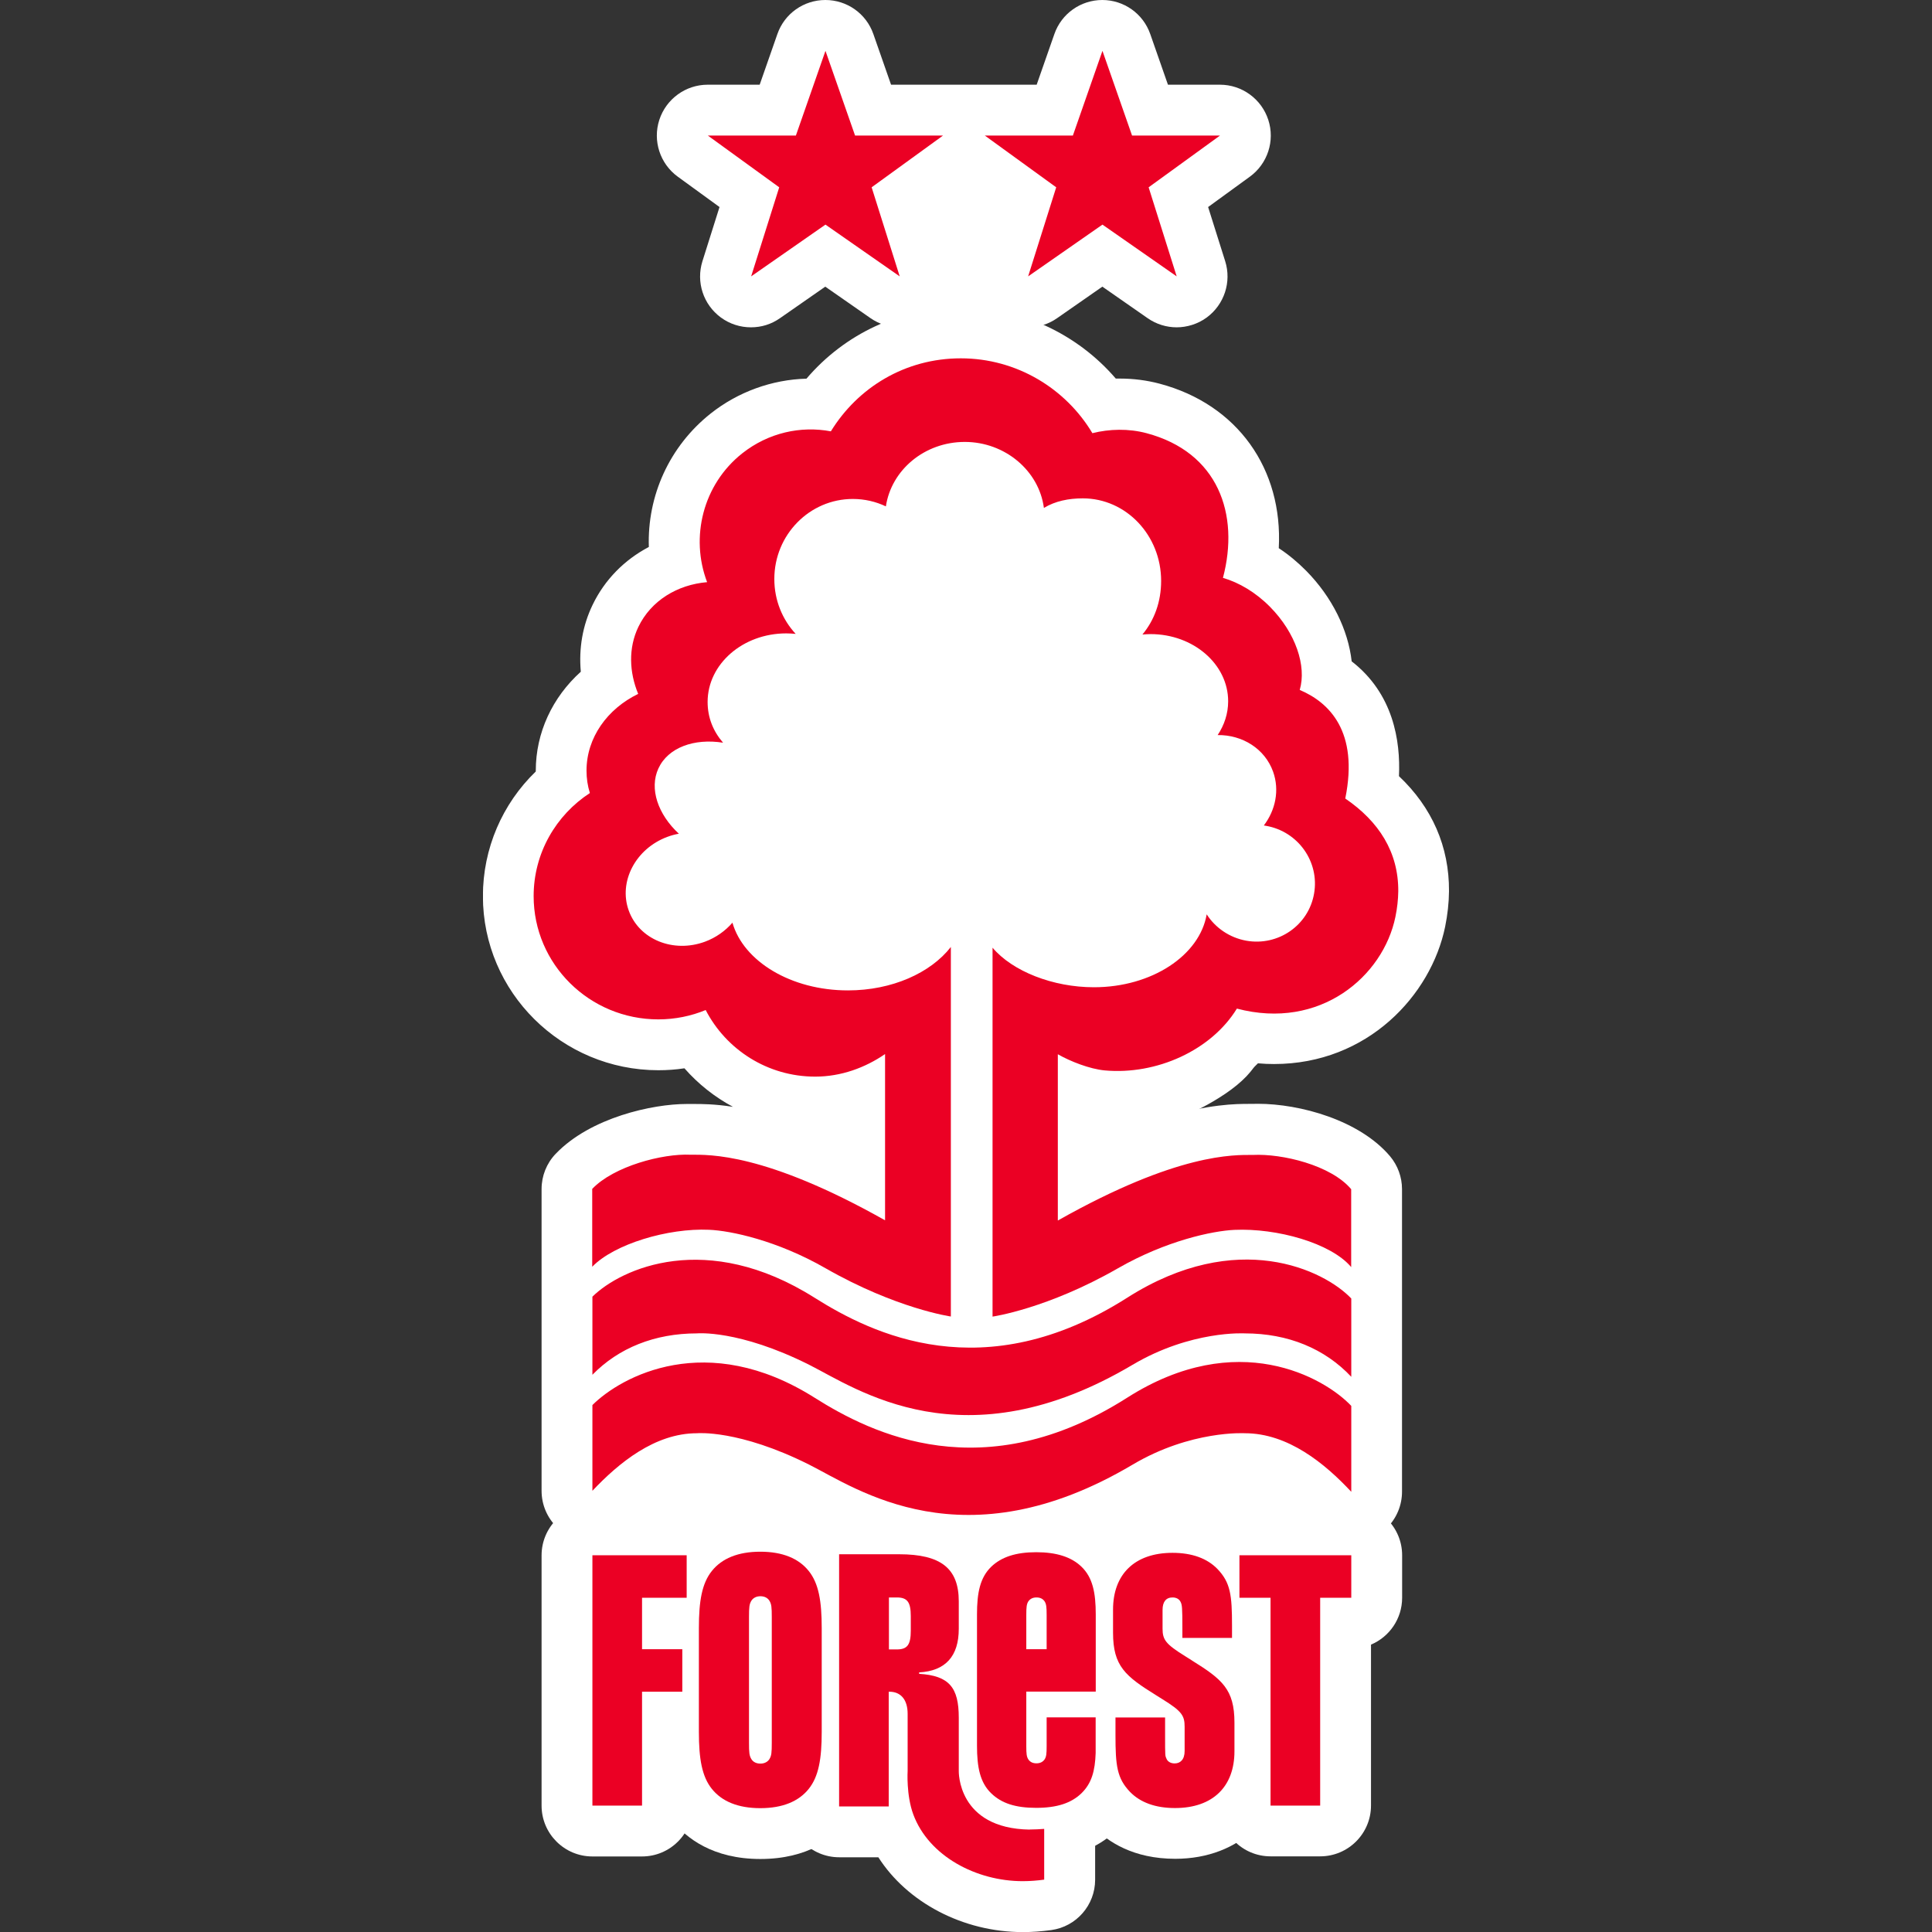 <svg width="100" height="100" viewBox="0 0 100 100" fill="none" xmlns="http://www.w3.org/2000/svg">
<rect x="0" y="0" width="100" height="100" fill="#333333" stroke="none"/>
<g clip-path="url(#clip0_326_93)">
<path d="M69.942 44.032C68.542 42.553 64.032 39.984 58.347 43.605C50.916 48.337 45.137 45.489 42.158 43.605C36.579 40.084 32.158 42.5 30.663 43.989" fill="white"/>
<path d="M69.942 44.032C68.542 42.553 64.032 39.984 58.347 43.605C50.916 48.337 45.137 45.489 42.158 43.605C36.579 40.084 32.158 42.5 30.663 43.989" stroke="white" stroke-width="6" stroke-linejoin="round"/>
<path d="M46.568 15.621C46.3 15.621 46.037 15.537 45.816 15.384L42.721 13.226L39.626 15.384C39.4 15.542 39.137 15.621 38.874 15.621C38.611 15.621 38.326 15.537 38.095 15.363C37.642 15.032 37.447 14.442 37.621 13.905L38.789 10.195L35.863 8.074C35.4 7.737 35.211 7.147 35.384 6.6C35.558 6.053 36.063 5.69 36.637 5.69H40.258L41.479 2.19C41.663 1.663 42.163 1.305 42.721 1.305C43.279 1.305 43.779 1.658 43.963 2.19L45.184 5.69H54.59L55.81 2.19C55.995 1.663 56.495 1.305 57.053 1.305C57.611 1.305 58.111 1.658 58.295 2.19L59.516 5.69H63.137C63.705 5.69 64.21 6.058 64.389 6.6C64.563 7.142 64.374 7.737 63.91 8.074L60.984 10.195L62.153 13.905C62.321 14.442 62.132 15.026 61.679 15.363C61.447 15.532 61.174 15.621 60.9 15.621C60.626 15.621 60.374 15.542 60.147 15.384L57.053 13.226L53.958 15.384C53.737 15.537 53.474 15.621 53.205 15.621H46.558H46.568Z" fill="white"/>
<path d="M57.063 2.632L58.595 7.016H63.153L59.458 9.695L60.91 14.305L57.063 11.626L53.216 14.305H46.568L42.721 11.626L38.874 14.305L40.326 9.695L36.632 7.016H41.19L42.721 2.632L44.253 7.016H55.526L57.058 2.632M57.058 0C55.937 0 54.942 0.705 54.574 1.763L53.658 4.384H46.121L45.205 1.763C44.837 0.705 43.842 0 42.721 0C41.6 0 40.605 0.705 40.237 1.763L39.321 4.384H36.632C35.489 4.384 34.479 5.121 34.126 6.205C33.774 7.289 34.163 8.479 35.084 9.147L37.242 10.716L36.358 13.521C36.021 14.595 36.4 15.763 37.31 16.432C37.774 16.774 38.321 16.942 38.868 16.942C39.416 16.942 39.921 16.784 40.374 16.468L42.716 14.837L45.058 16.468C45.5 16.774 46.026 16.942 46.563 16.942H53.211C53.747 16.942 54.274 16.779 54.716 16.468L57.058 14.837L59.4 16.468C59.853 16.784 60.379 16.942 60.905 16.942C61.432 16.942 62 16.774 62.463 16.432C63.368 15.763 63.753 14.595 63.416 13.521L62.532 10.716L64.689 9.147C65.611 8.479 66 7.289 65.647 6.205C65.295 5.121 64.284 4.384 63.142 4.384H60.453L59.537 1.763C59.168 0.705 58.174 0 57.053 0L57.058 0Z" fill="white"/>
<path d="M30.663 78.484C29.937 78.484 29.347 77.895 29.347 77.168V61.547C29.347 61.211 29.479 60.884 29.71 60.637C31.063 59.221 33.721 58.458 35.537 58.458C35.621 58.458 35.7 58.458 35.779 58.458H35.947C36.695 58.458 38.547 58.458 41.889 59.789L41.721 59.547C41.405 59.09 41.41 58.489 41.732 58.037L42.447 57.032C42.368 57.032 42.289 57.032 42.211 57.032C39.7 57.032 37.4 55.832 35.963 53.837C35.347 53.989 34.721 54.068 34.084 54.068C29.8 54.068 26.316 50.616 26.316 46.374C26.316 44.079 27.337 41.932 29.09 40.479C29.068 40.279 29.058 40.084 29.058 39.884C29.058 38.084 29.968 36.41 31.489 35.31C31.237 34.116 31.363 32.926 31.874 31.868C32.495 30.574 33.616 29.61 35 29.126C34.605 26.61 35.568 24.053 37.621 22.421C38.879 21.426 40.379 20.9 41.968 20.9C42.105 20.9 42.242 20.9 42.384 20.91C44.126 18.584 46.821 17.221 49.747 17.221C52.674 17.221 55.437 18.632 57.168 20.963C57.437 20.932 57.705 20.916 57.979 20.916C58.568 20.916 59.147 20.989 59.695 21.137C63.41 22.121 65.368 25.247 64.821 29.09C65.49 29.437 66.126 29.905 66.689 30.479C67.995 31.805 68.721 33.463 68.705 34.963C70.042 35.821 71.463 37.5 71.063 40.737C72.805 42.168 73.71 44.016 73.695 46.126C73.695 46.637 73.632 47.168 73.521 47.705C72.9 50.716 70.1 53.758 65.947 53.758C65.5 53.758 65.047 53.721 64.595 53.647C63.042 55.553 60.463 56.732 57.842 56.732L58.868 58.232C59.174 58.679 59.174 59.268 58.868 59.716C62.111 58.447 63.926 58.447 64.668 58.447H64.837C64.926 58.447 65.016 58.442 65.116 58.442C66.705 58.442 69.568 59.042 70.958 60.695C71.158 60.932 71.268 61.232 71.268 61.542V77.205C71.268 77.553 71.132 77.889 70.884 78.137C70.637 78.384 70.305 78.521 69.953 78.521L30.674 78.474L30.663 78.484Z" fill="white"/>
<path d="M49.737 18.553C52.621 18.553 55.158 20.105 56.547 22.426C57 22.311 57.479 22.247 57.968 22.247C58.432 22.247 58.895 22.305 59.347 22.421C63.047 23.405 64.179 26.605 63.305 29.911C64.132 30.147 65 30.658 65.747 31.416C67.074 32.763 67.637 34.479 67.279 35.711C68.8 36.358 70.337 37.858 69.637 41.326C71.379 42.511 72.395 44.1 72.379 46.132C72.379 46.553 72.326 46.995 72.232 47.453C71.695 50.047 69.284 52.458 65.947 52.458C65.337 52.458 64.689 52.379 64.021 52.2C63.9 52.4 63.763 52.59 63.621 52.774C62.305 54.426 60.063 55.432 57.837 55.432C57.621 55.432 57.4 55.421 57.184 55.4C56.4 55.326 55.4 54.932 54.758 54.563L57.774 58.984L54.753 63.168C60.595 59.874 63.516 59.774 64.658 59.774C64.732 59.774 64.8 59.774 64.858 59.774C64.937 59.774 65.021 59.768 65.105 59.768C66.626 59.768 68.947 60.374 69.937 61.553V77.216L30.658 77.168V61.547C31.721 60.437 34.053 59.774 35.532 59.774C35.605 59.774 35.674 59.774 35.742 59.774C35.8 59.774 35.868 59.774 35.942 59.774C37.079 59.774 39.974 59.874 45.816 63.168L42.795 58.805L45.816 54.563C44.789 55.268 43.542 55.726 42.2 55.726C39.732 55.726 37.59 54.326 36.532 52.279C35.774 52.59 34.947 52.763 34.079 52.763C30.516 52.763 27.626 49.905 27.626 46.384C27.626 44.153 28.784 42.19 30.537 41.047C30.426 40.679 30.363 40.289 30.363 39.889C30.363 38.179 31.442 36.684 33.037 35.916C32.574 34.795 32.521 33.542 33.047 32.447C33.705 31.079 35.068 30.263 36.605 30.132C35.721 27.816 36.384 25.084 38.426 23.463C39.479 22.632 40.721 22.226 41.958 22.226C42.31 22.226 42.663 22.258 43.005 22.326C44.4 20.058 46.884 18.547 49.732 18.547M49.732 15.916C46.616 15.916 43.732 17.268 41.742 19.6C39.953 19.647 38.2 20.284 36.789 21.4C34.637 23.105 33.495 25.679 33.584 28.311C32.321 28.974 31.3 30.005 30.674 31.305C30.153 32.384 29.953 33.568 30.063 34.768C28.59 36.095 27.732 37.926 27.732 39.889C27.732 39.905 27.732 39.916 27.732 39.932C25.995 41.611 24.995 43.921 24.995 46.384C24.995 51.353 29.068 55.395 34.079 55.395C34.532 55.395 34.984 55.363 35.426 55.295C36.142 56.111 36.995 56.784 37.937 57.289C36.979 57.142 36.326 57.142 35.942 57.142H35.821H35.795C35.711 57.142 35.621 57.142 35.532 57.142C33.8 57.142 30.568 57.832 28.758 59.726C28.29 60.216 28.032 60.868 28.032 61.542V77.163C28.032 78.616 29.205 79.795 30.658 79.795L69.937 79.842C70.637 79.842 71.305 79.563 71.795 79.074C72.29 78.579 72.568 77.911 72.568 77.211V61.547C72.568 60.926 72.347 60.326 71.953 59.853C70.379 57.984 67.3 57.132 65.105 57.132C65 57.132 64.9 57.132 64.805 57.137H64.779H64.658C64 57.137 62.558 57.137 60.163 57.874C60.153 57.847 60.137 57.821 60.121 57.789C62.032 57.353 63.805 56.384 65.111 55.037C65.389 55.063 65.668 55.074 65.942 55.074C70.795 55.074 74.074 51.5 74.8 47.968C74.926 47.347 74.995 46.726 75 46.132C75.016 43.826 74.126 41.795 72.41 40.174C72.495 38.342 72.116 35.9 69.963 34.232C69.779 32.6 68.953 30.911 67.611 29.547C67.168 29.1 66.695 28.705 66.189 28.374C66.41 24.29 64.068 20.932 60.016 19.858C59.358 19.684 58.668 19.595 57.963 19.595C57.895 19.595 57.821 19.595 57.753 19.595C55.763 17.279 52.826 15.9 49.737 15.9L49.732 15.916Z" fill="white"/>
<path d="M52.942 98.684C50 98.684 47.305 97.105 46.221 94.795C46.153 94.805 46.079 94.81 46.005 94.81H43.437C42.711 94.81 42.121 94.221 42.121 93.495V80.442C42.121 79.716 42.711 79.126 43.437 79.126H46.542C50.184 79.126 50.947 81.168 50.947 82.879V84.305C50.947 85.2 50.726 85.953 50.321 86.531C50.742 87.11 50.947 87.9 50.947 88.9V91.658C50.947 92.174 51.184 93.347 53.321 93.379C53.521 93.379 53.795 93.363 53.937 93.353C53.974 93.353 54.011 93.353 54.047 93.353C54.374 93.353 54.695 93.474 54.937 93.7C55.205 93.947 55.363 94.3 55.363 94.668V97.295C55.363 97.953 54.879 98.505 54.226 98.6C53.789 98.658 53.358 98.689 52.937 98.689L52.942 98.684Z" fill="white"/>
<path d="M46.542 80.442C48.705 80.442 49.632 81.174 49.632 82.879V84.305C49.632 85.71 48.947 86.479 47.579 86.558V86.637C49.132 86.732 49.632 87.347 49.632 88.905V91.663C49.632 91.663 49.537 94.642 53.3 94.7C53.316 94.7 53.332 94.7 53.347 94.7C53.558 94.7 53.879 94.684 54.053 94.668V97.295C53.705 97.342 53.337 97.374 52.942 97.374C50.542 97.374 48.084 96.079 47.279 93.926C46.905 92.926 46.984 91.663 46.984 91.663V88.711C46.984 87.958 46.616 87.568 46.042 87.568H46.005V93.5H43.437V80.447H46.542M46.011 85.379H46.421C46.968 85.379 47.142 85.132 47.142 84.411V83.658C47.142 82.932 46.968 82.684 46.421 82.684H46.011V85.374M46.542 77.816H43.437C41.984 77.816 40.805 78.995 40.805 80.447V93.5C40.805 94.953 41.984 96.132 43.437 96.132H45.463C46.953 98.463 49.837 100.005 52.947 100.005C53.426 100.005 53.921 99.968 54.416 99.9C55.716 99.721 56.684 98.605 56.684 97.295V94.668C56.684 93.932 56.374 93.232 55.832 92.732C55.342 92.284 54.705 92.037 54.053 92.037C53.979 92.037 53.905 92.037 53.832 92.047C53.716 92.058 53.468 92.068 53.347 92.068C52.337 92.053 52.274 91.784 52.263 91.647V88.905C52.263 87.937 52.1 87.153 51.826 86.526C52.111 85.879 52.263 85.132 52.263 84.311V82.884C52.263 80.774 51.321 79.584 50.532 78.958C49.558 78.189 48.253 77.811 46.542 77.811V77.816Z" fill="white"/>
<path d="M30.663 94.774C29.937 94.774 29.347 94.184 29.347 93.458V80.505C29.347 79.779 29.937 79.189 30.663 79.189H35.542C36.269 79.189 36.858 79.779 36.858 80.505V82.705C36.858 83.432 36.269 84.021 35.542 84.021H34.547V84.053H35.316C36.042 84.053 36.632 84.642 36.632 85.368V87.568C36.632 88.295 36.042 88.884 35.316 88.884H34.547V93.463C34.547 94.189 33.958 94.779 33.232 94.779H30.663V94.774Z" fill="white"/>
<path d="M35.542 80.5V82.7H33.232V85.363H35.316V87.563H33.232V93.458H30.663V80.505H35.542M35.542 77.874H30.663C29.211 77.874 28.032 79.053 28.032 80.505V93.458C28.032 94.911 29.211 96.09 30.663 96.09H33.232C34.684 96.09 35.863 94.911 35.863 93.458V90.142C37.053 89.89 37.947 88.832 37.947 87.569V85.368C37.947 84.958 37.853 84.574 37.69 84.226C37.995 83.795 38.174 83.274 38.174 82.705V80.505C38.174 79.053 36.995 77.874 35.542 77.874Z" fill="white"/>
<path d="M39.358 94.911C37.426 94.911 36.374 94.1 35.826 93.421C34.979 92.363 34.863 90.979 34.863 89.647V84.269C34.863 82.932 34.979 81.553 35.826 80.495C36.368 79.816 37.426 79.005 39.358 79.005C41.289 79.005 42.347 79.816 42.889 80.495C43.737 81.553 43.853 82.932 43.853 84.269V89.647C43.853 90.984 43.737 92.363 42.889 93.421C42.347 94.1 41.295 94.911 39.358 94.911Z" fill="white"/>
<path d="M39.358 80.316C40.511 80.316 41.347 80.668 41.863 81.311C42.379 81.953 42.537 82.868 42.537 84.263V89.642C42.537 91.037 42.379 91.953 41.863 92.595C41.347 93.237 40.516 93.59 39.358 93.59C38.2 93.59 37.368 93.237 36.853 92.595C36.337 91.953 36.179 91.037 36.179 89.642V84.263C36.179 82.868 36.337 81.953 36.853 81.311C37.368 80.668 38.2 80.316 39.358 80.316ZM39.358 91.279C39.568 91.279 39.726 91.2 39.821 91.053C39.932 90.879 39.947 90.716 39.947 90.2V83.695C39.947 83.179 39.932 83.021 39.821 82.842C39.726 82.7 39.563 82.616 39.358 82.616C39.153 82.616 38.989 82.695 38.895 82.842C38.784 83.021 38.768 83.179 38.768 83.695V90.2C38.768 90.716 38.784 90.874 38.895 91.053C38.989 91.195 39.153 91.279 39.358 91.279ZM39.358 77.684C36.9 77.684 35.521 78.763 34.8 79.668C33.7 81.047 33.547 82.763 33.547 84.263V89.642C33.547 91.142 33.695 92.863 34.8 94.237C35.521 95.142 36.9 96.221 39.358 96.221C41.816 96.221 43.195 95.142 43.916 94.237C45.016 92.858 45.168 91.142 45.168 89.642V84.263C45.168 82.763 45.021 81.042 43.916 79.668C43.195 78.763 41.816 77.684 39.358 77.684Z" fill="white"/>
<path d="M65.763 94.774C65.037 94.774 64.447 94.184 64.447 93.458V84.021H64.153C63.426 84.021 62.837 83.432 62.837 82.705V80.505C62.837 79.779 63.426 79.189 64.153 79.189H69.942C70.668 79.189 71.258 79.779 71.258 80.505V82.705C71.258 83.432 70.668 84.021 69.942 84.021H69.647V93.458C69.647 94.184 69.058 94.774 68.332 94.774H65.763Z" fill="white"/>
<path d="M69.942 80.5V82.7H68.332V93.453H65.763V82.7H64.153V80.5H69.942ZM69.942 77.868H64.153C62.7 77.868 61.521 79.047 61.521 80.5V82.7C61.521 83.79 62.184 84.726 63.132 85.126V93.453C63.132 94.905 64.311 96.084 65.763 96.084H68.332C69.784 96.084 70.963 94.905 70.963 93.453V85.126C71.91 84.726 72.574 83.79 72.574 82.7V80.5C72.574 79.047 71.395 77.868 69.942 77.868Z" fill="white"/>
<path d="M53.632 94.895C52.211 94.895 51.179 94.537 50.389 93.768C49.384 92.795 49.253 91.495 49.253 90.353V83.563C49.253 82.421 49.389 81.121 50.389 80.147C51.168 79.389 52.232 79.021 53.632 79.021C55.032 79.021 56.121 79.4 56.889 80.147C57.889 81.121 58.026 82.421 58.026 83.563V87.558C58.026 87.8 57.963 88.026 57.847 88.221C57.963 88.416 58.026 88.642 58.026 88.884V90.731C57.995 91.684 57.837 92.842 56.889 93.763C56.111 94.521 55.042 94.889 53.632 94.889V94.895Z" fill="white"/>
<path d="M53.632 80.342C54.658 80.342 55.442 80.584 55.974 81.095C56.553 81.658 56.711 82.442 56.711 83.563V87.558H53.116V90.384C53.116 90.784 53.132 90.931 53.226 91.074C53.321 91.2 53.453 91.268 53.642 91.268C53.832 91.268 53.963 91.205 54.058 91.074C54.153 90.931 54.168 90.784 54.168 90.384V88.889H56.705V90.737C56.674 91.668 56.495 92.311 55.968 92.821C55.437 93.337 54.7 93.574 53.626 93.574C52.553 93.574 51.832 93.332 51.3 92.821C50.721 92.258 50.563 91.474 50.563 90.353V83.563C50.563 82.442 50.721 81.653 51.3 81.095C51.832 80.579 52.584 80.342 53.626 80.342M53.111 85.363H54.168V83.584C54.168 83.184 54.153 83.021 54.058 82.879C53.963 82.753 53.832 82.684 53.642 82.684C53.453 82.684 53.321 82.747 53.226 82.879C53.132 83.021 53.116 83.184 53.116 83.584V85.363M53.632 77.71C51.895 77.71 50.495 78.216 49.474 79.205C48.111 80.531 47.937 82.231 47.937 83.563V90.353C47.937 91.684 48.111 93.389 49.474 94.71C50.516 95.721 51.874 96.21 53.637 96.21C55.4 96.21 56.774 95.721 57.81 94.716C59.111 93.458 59.31 91.895 59.347 90.832C59.347 90.8 59.347 90.768 59.347 90.742V88.895C59.347 88.663 59.316 88.442 59.263 88.231C59.321 88.021 59.347 87.795 59.347 87.568V83.574C59.347 82.242 59.174 80.537 57.81 79.216C56.784 78.221 55.379 77.716 53.632 77.716V77.71Z" fill="white"/>
<path d="M60.816 94.895C59.105 94.895 58.09 94.226 57.547 93.663C56.495 92.563 56.421 91.474 56.421 89.811V88.895C56.421 88.268 56.858 87.742 57.447 87.611C56.721 86.889 56.295 85.989 56.295 84.51V83.311C56.295 80.726 58.021 79.058 60.69 79.058C62.405 79.058 63.416 79.726 63.958 80.289C65.011 81.389 65.084 82.479 65.084 84.142V84.774C65.084 85.4 64.647 85.926 64.058 86.058C64.784 86.779 65.211 87.679 65.211 89.158V90.642C65.211 93.226 63.484 94.895 60.816 94.895Z" fill="white"/>
<path d="M60.69 80.374C61.7 80.374 62.484 80.663 63.016 81.205C63.69 81.911 63.769 82.553 63.769 84.142V84.774H61.2V84.3C61.2 83.179 61.184 83.063 61.105 82.905C61.042 82.779 60.895 82.679 60.69 82.679C60.353 82.679 60.174 82.905 60.174 83.321V84.295C60.174 84.874 60.332 85.095 61.347 85.721L61.684 85.932C63.258 86.911 63.9 87.421 63.9 89.158V90.642C63.9 92.453 62.795 93.579 60.821 93.579C59.811 93.579 59.026 93.29 58.495 92.747C57.821 92.042 57.742 91.4 57.742 89.811V88.895H60.311V89.811C60.311 90.932 60.311 90.868 60.389 91.047C60.453 91.174 60.6 91.274 60.805 91.274C61.095 91.274 61.321 91.079 61.321 90.632V89.374C61.321 88.795 61.179 88.574 60.169 87.948L59.832 87.737C58.258 86.758 57.616 86.242 57.616 84.511V83.311C57.616 81.5 58.721 80.374 60.695 80.374M60.695 77.742C57.332 77.742 54.984 80.032 54.984 83.311V84.511C54.984 85.7 55.232 86.611 55.621 87.342C55.305 87.779 55.116 88.316 55.116 88.895V89.811C55.116 91.311 55.116 93.011 56.6 94.563C57.337 95.326 58.658 96.211 60.832 96.211C64.195 96.211 66.542 93.921 66.542 90.642V89.158C66.542 87.969 66.295 87.058 65.905 86.326C66.221 85.89 66.411 85.353 66.411 84.774V84.142C66.411 82.642 66.411 80.942 64.932 79.39C64.195 78.626 62.874 77.742 60.7 77.742H60.695Z" fill="white"/>
<path d="M55.574 59.305H52.958L51.879 54.721L63.595 54.347L65.263 54.295C65.068 56.863 58.084 59.347 55.574 59.3V59.305Z" fill="white"/>
<path d="M42.726 2.632L41.195 7.016H36.637L40.332 9.695L38.879 14.305L42.726 11.626L46.569 14.305L45.116 9.695L48.811 7.016H44.258L42.726 2.632Z" fill="#EB0024"/>
<path d="M57.063 2.632L55.532 7.016H50.974L54.669 9.695L53.216 14.305L57.063 11.626L60.905 14.305L59.453 9.695L63.147 7.016H58.595L57.063 2.632Z" fill="#EB0024"/>
<path d="M58.347 67.168C50.916 71.9 45.137 69.047 42.158 67.168C36.579 63.647 32.158 65.647 30.663 67.116V71.158C32.021 69.768 33.889 69.016 36.074 69.016C36.074 69.016 38.232 68.81 41.884 70.642C44.337 71.874 49.879 75.826 58.621 70.642C61.653 68.847 64.432 69.016 64.432 69.016C66.668 69.016 68.574 69.805 69.942 71.263V67.21C68.542 65.737 64.037 63.547 58.347 67.168Z" fill="#EB0024"/>
<path d="M58.347 72.342C50.916 77.074 45.137 74.226 42.158 72.342C36.579 68.821 32.158 71.237 30.663 72.726V77.163C32.021 75.726 33.889 74.184 36.074 74.184C36.074 74.184 38.232 73.979 41.884 75.811C44.337 77.042 49.879 80.995 58.621 75.811C61.647 74.016 64.432 74.184 64.432 74.184C66.668 74.184 68.574 75.748 69.942 77.216V72.769C68.542 71.29 64.037 68.721 58.347 72.342Z" fill="#EB0024"/>
<path d="M69.632 41.326C70.337 37.858 68.8 36.358 67.274 35.711C67.637 34.479 67.069 32.763 65.742 31.416C64.995 30.658 64.132 30.153 63.3 29.91C64.174 26.605 63.047 23.405 59.342 22.421C58.416 22.174 57.421 22.2 56.542 22.421C55.158 20.105 52.616 18.547 49.732 18.547C46.847 18.547 44.4 20.058 43.005 22.326C41.447 22.032 39.774 22.395 38.421 23.463C36.379 25.079 35.716 27.811 36.6 30.132C35.063 30.263 33.7 31.084 33.042 32.447C32.516 33.542 32.569 34.795 33.032 35.916C31.437 36.69 30.358 38.179 30.358 39.889C30.358 40.289 30.416 40.679 30.532 41.047C28.779 42.19 27.621 44.153 27.621 46.384C27.621 49.905 30.511 52.763 34.074 52.763C34.942 52.763 35.774 52.59 36.526 52.279C37.584 54.326 39.726 55.726 42.195 55.726C43.537 55.726 44.784 55.263 45.811 54.558V63.163C39.59 59.658 36.711 59.768 35.737 59.768C34.284 59.7 31.768 60.368 30.653 61.537V65.568C31.79 64.389 34.579 63.558 36.7 63.653C37.826 63.7 40.221 64.205 42.726 65.642C46.389 67.737 49.211 68.142 49.216 68.142V49.016C48.169 50.358 46.174 51.263 43.889 51.263C40.942 51.263 38.484 49.758 37.911 47.758C37.547 48.179 37.058 48.532 36.489 48.742C34.847 49.347 33.079 48.626 32.542 47.126C32.005 45.632 32.9 43.926 34.542 43.316C34.737 43.242 34.937 43.19 35.137 43.153C34.058 42.153 33.595 40.826 34.079 39.774C34.579 38.69 35.932 38.205 37.426 38.442C36.911 37.847 36.626 37.137 36.626 36.332C36.626 34.374 38.447 32.784 40.695 32.784C40.863 32.784 41.026 32.795 41.184 32.81C40.495 32.068 40.079 31.068 40.079 29.968C40.079 27.684 41.9 25.826 44.142 25.826C44.753 25.826 45.332 25.963 45.853 26.21C46.137 24.321 47.858 22.874 49.937 22.874C52.016 22.874 53.779 24.363 54.032 26.29C54.626 25.932 55.316 25.795 56.047 25.795C58.284 25.795 60.1 27.705 60.1 30.068C60.1 31.142 59.753 32.095 59.132 32.842C59.269 32.832 59.411 32.821 59.553 32.821C61.769 32.821 63.569 34.379 63.569 36.3C63.569 36.937 63.368 37.532 63.026 38.047C64.305 38.032 65.469 38.753 65.895 39.942C66.237 40.895 66.021 41.932 65.416 42.726C65.458 42.732 65.5 42.737 65.542 42.747C67.195 43.042 68.305 44.611 68.016 46.253C67.732 47.895 66.158 48.984 64.505 48.69C63.632 48.532 62.9 48.016 62.458 47.326C62.095 49.453 59.616 51.1 56.621 51.1C54.505 51.1 52.411 50.279 51.374 49.053V68.147C51.374 68.147 54.2 67.747 57.863 65.647C60.368 64.21 62.769 63.711 63.889 63.658C66.084 63.558 68.889 64.337 69.937 65.584V61.553C68.889 60.305 66.358 59.705 64.853 59.779C63.879 59.779 60.974 59.663 54.753 63.174V54.568C55.4 54.937 56.4 55.332 57.184 55.405C59.858 55.647 62.695 54.368 64.021 52.205C68.332 53.342 71.595 50.532 72.226 47.458C72.321 47 72.368 46.558 72.374 46.137C72.389 44.105 71.368 42.516 69.632 41.332V41.326Z" fill="#EB0024"/>
<path d="M47.142 83.653V84.4C47.142 85.126 46.968 85.374 46.421 85.374H46.011V82.684H46.421C46.968 82.684 47.142 82.932 47.142 83.653ZM53.3 94.7C49.537 94.642 49.626 91.663 49.626 91.663V88.905C49.626 87.347 49.132 86.732 47.574 86.637V86.563C48.942 86.49 49.626 85.721 49.626 84.311V82.884C49.626 81.179 48.7 80.448 46.537 80.448H43.432V93.5H46V87.563H46.037C46.611 87.563 46.979 87.958 46.979 88.705V91.658C46.979 91.658 46.9 92.916 47.274 93.921C48.079 96.079 50.537 97.369 52.937 97.369C53.326 97.369 53.7 97.337 54.047 97.29V94.663C53.863 94.679 53.5 94.695 53.295 94.695" fill="#EB0024"/>
<path d="M30.663 93.458H33.232V87.563H35.316V85.363H33.232V82.7H35.542V80.5H30.663V93.458Z" fill="#EB0024"/>
<path d="M39.947 90.205C39.947 90.721 39.932 90.879 39.821 91.058C39.726 91.2 39.563 91.284 39.358 91.284C39.153 91.284 38.989 91.205 38.895 91.058C38.784 90.879 38.768 90.721 38.768 90.205V83.7C38.768 83.184 38.784 83.026 38.895 82.847C38.989 82.705 39.153 82.621 39.358 82.621C39.563 82.621 39.726 82.7 39.821 82.847C39.932 83.026 39.947 83.184 39.947 83.7V90.205ZM39.353 80.316C38.195 80.316 37.363 80.668 36.847 81.311C36.332 81.953 36.174 82.868 36.174 84.263V89.642C36.174 91.037 36.332 91.953 36.847 92.595C37.363 93.237 38.195 93.59 39.353 93.59C40.511 93.59 41.342 93.237 41.858 92.595C42.374 91.953 42.532 91.037 42.532 89.642V84.263C42.532 82.868 42.374 81.953 41.858 81.311C41.342 80.668 40.511 80.316 39.353 80.316Z" fill="#EB0024"/>
<path d="M64.153 80.5V82.7H65.763V93.458H68.332V82.7H69.942V80.5H64.153Z" fill="#EB0024"/>
<path d="M54.179 85.363H53.121V83.584C53.121 83.184 53.137 83.021 53.232 82.879C53.326 82.753 53.458 82.684 53.647 82.684C53.837 82.684 53.968 82.748 54.063 82.879C54.158 83.021 54.174 83.184 54.174 83.584V85.363H54.179ZM53.632 80.342C52.59 80.342 51.837 80.584 51.305 81.095C50.726 81.658 50.569 82.442 50.569 83.563V90.353C50.569 91.474 50.726 92.263 51.305 92.821C51.837 93.337 52.558 93.574 53.632 93.574C54.705 93.574 55.442 93.332 55.974 92.821C56.505 92.305 56.679 91.663 56.711 90.737V88.89H54.174V90.384C54.174 90.784 54.158 90.932 54.063 91.074C53.968 91.2 53.837 91.269 53.647 91.269C53.458 91.269 53.326 91.205 53.232 91.074C53.137 90.932 53.121 90.784 53.121 90.384V87.558H56.716V83.563C56.716 82.442 56.558 81.653 55.979 81.095C55.447 80.579 54.663 80.342 53.637 80.342" fill="#EB0024"/>
<path d="M61.684 85.937L61.347 85.726C60.337 85.1 60.174 84.874 60.174 84.3V83.326C60.174 82.911 60.353 82.684 60.69 82.684C60.9 82.684 61.042 82.779 61.105 82.911C61.184 83.069 61.2 83.184 61.2 84.305V84.779H63.769V84.147C63.769 82.558 63.69 81.916 63.016 81.211C62.484 80.663 61.7 80.374 60.69 80.374C58.716 80.374 57.611 81.495 57.611 83.311V84.511C57.611 86.242 58.253 86.758 59.826 87.737L60.163 87.948C61.174 88.574 61.316 88.8 61.316 89.374V90.632C61.316 91.079 61.09 91.274 60.8 91.274C60.59 91.274 60.447 91.179 60.384 91.047C60.305 90.868 60.305 90.937 60.305 89.811V88.895H57.737V89.811C57.737 91.4 57.816 92.042 58.489 92.748C59.021 93.295 59.805 93.584 60.816 93.584C62.789 93.584 63.895 92.463 63.895 90.647V89.163C63.895 87.432 63.253 86.916 61.679 85.937" fill="#EB0024"/>
</g>
<defs>
<clipPath id="clip0_326_93">
<rect width="50.005" height="100" fill="white" transform="translate(25)"/>
</clipPath>
</defs>
</svg>
